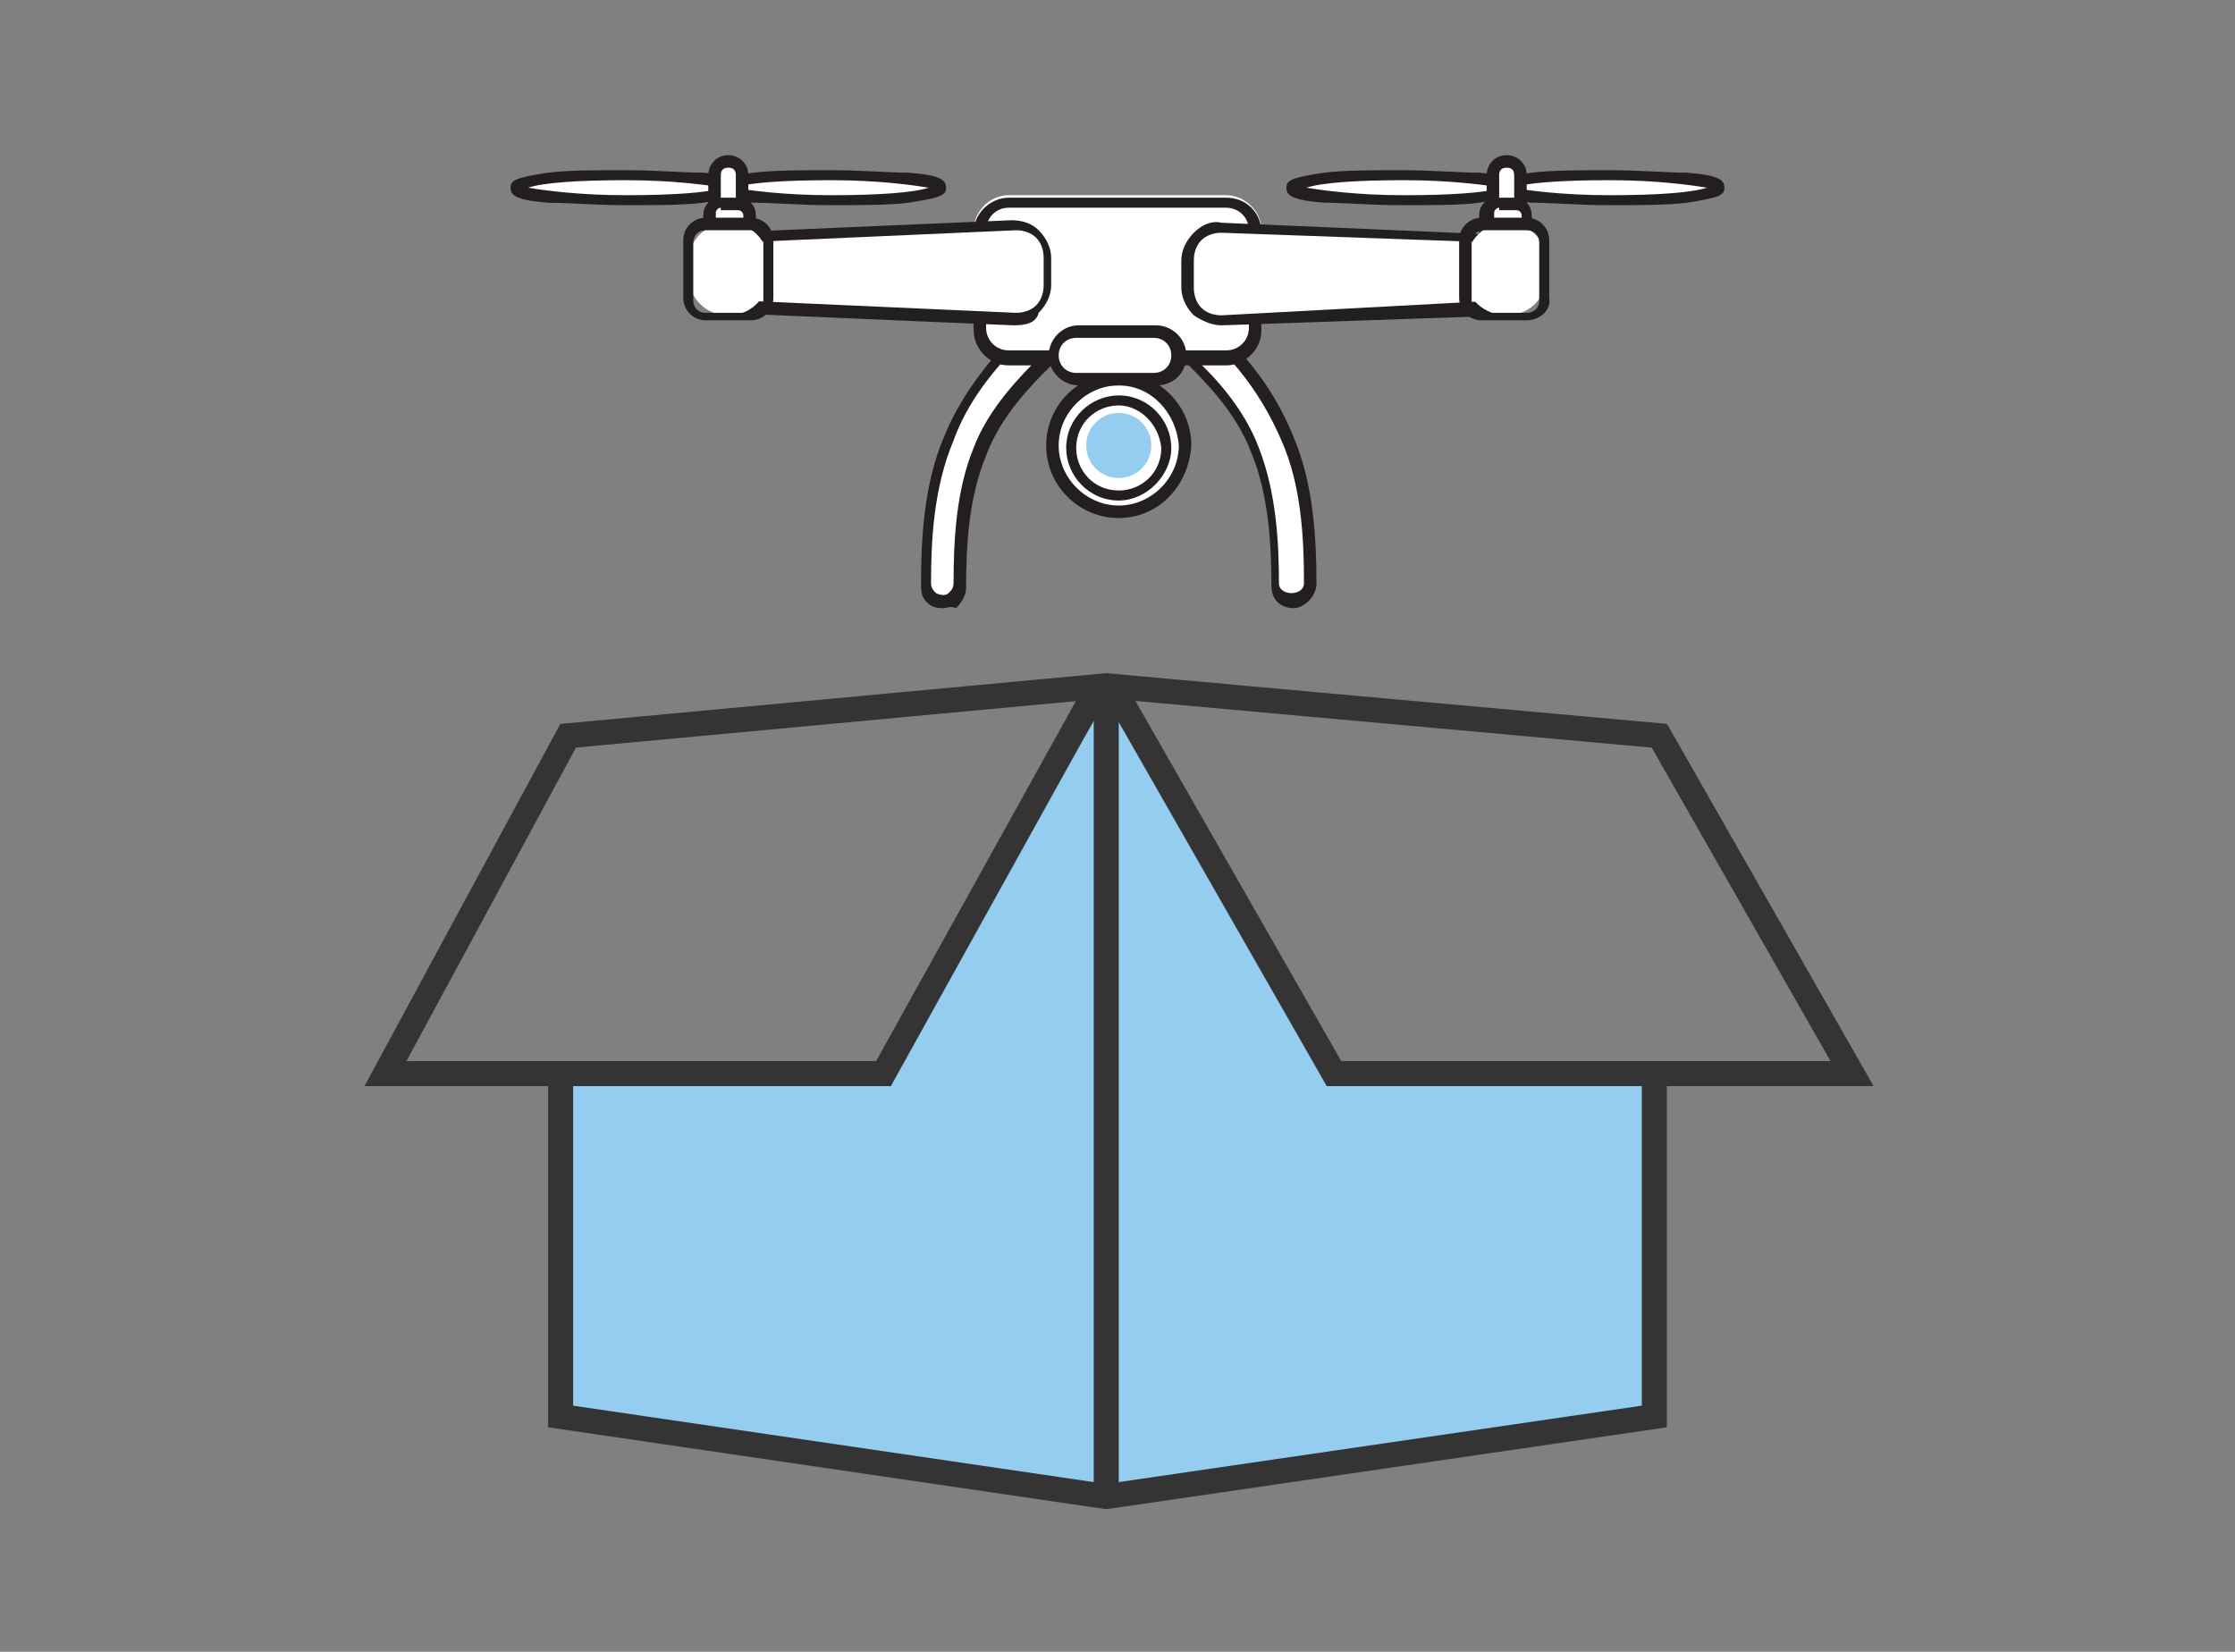 <svg version="1.1" id="Capa_1" xmlns="http://www.w3.org/2000/svg" xmlns:xlink="http://www.w3.org/1999/xlink" x="0px" y="0px" viewBox="0 0 89.3 66" style="enable-background:new 0 0 89.3 66;" xml:space="preserve">
<rect x="0" y="0" width="89.3" height="66" fill="#808080" stroke="none"/>
<style type="text/css">
	.st0{fill:#95CDF1;}
	.st1{fill:none;stroke:#343434;stroke-miterlimit:10;}
	.st2{fill:#FFFFFF;}
	.st3{fill:#231F20;}
</style>
<g>
	<polygon class="st0" points="44.5,27.5 35.3,42.9 22.4,42.9 22.4,56.6 44.2,59.8"></polygon>
	<polygon class="st0" points="44,27.2 53.3,42.6 66.1,42.6 66.1,56.4 44.4,59.5"></polygon>
	<g>
		<polyline class="st1" points="44.5,27.5 53.3,42.9 74,42.9 66.3,29.4 44.2,27.4 22.7,29.4 15.4,42.9 15.4,42.9 35.3,42.9 
			43.9,27.4"></polyline>
		<line class="st1" x1="44.2" y1="27.4" x2="44.2" y2="59.8"></line>
		<polyline class="st1" points="66.1,42.9 66.1,56.6 44.2,59.8 22.4,56.6 22.4,42.9"></polyline>
	</g>
	<g>
		<g>
			<path class="st2" d="M40.8,13.4c-1.3,1.2-2.3,2.5-3,4.2c-0.7,1.8-0.9,3.9-0.9,5.8c0,0.9,1.4,0.9,1.4,0c0-1.8,0.1-3.7,0.8-5.4
				c0.6-1.4,1.6-2.6,2.7-3.7C42.5,13.7,41.5,12.7,40.8,13.4L40.8,13.4z"></path>
			<path class="st3" d="M37.7,24.3c-0.2,0-0.3,0-0.5-0.1c-0.3-0.2-0.4-0.4-0.4-0.8c0-1.8,0.1-4,0.9-5.9c0.6-1.5,1.6-2.9,3-4.3l0,0
				c0.4-0.4,1-0.3,1.3,0.1c0.3,0.3,0.4,0.9,0,1.3c-0.8,0.8-2,2-2.6,3.6c-0.7,1.7-0.8,3.6-0.8,5.3c0,0.3-0.2,0.6-0.4,0.8
				C38,24.2,37.8,24.3,37.7,24.3z M41,13.5c-1.4,1.3-2.4,2.7-2.9,4.1c-0.8,1.9-0.9,4-0.9,5.7c0,0.2,0.1,0.3,0.2,0.4
				c0.2,0.1,0.4,0.1,0.5,0s0.2-0.2,0.2-0.4c0-1.7,0.1-3.7,0.8-5.4c0.6-1.6,1.9-2.9,2.7-3.7c0.2-0.2,0.1-0.5,0-0.6
				C41.5,13.4,41.3,13.3,41,13.5L41,13.5z"></path>
		</g>
		<g>
			<path class="st2" d="M47.5,14.3c1.1,1,2.1,2.2,2.7,3.7c0.7,1.7,0.8,3.5,0.8,5.4c0,0.9,1.4,0.9,1.4,0c0-2-0.1-4-0.9-5.8
				c-0.7-1.6-1.7-3-3-4.2C47.8,12.7,46.9,13.7,47.5,14.3L47.5,14.3z"></path>
			<path class="st3" d="M51.7,24.3c-0.5,0-0.9-0.3-0.9-0.9c0-1.6-0.1-3.6-0.8-5.3c-0.6-1.6-1.8-2.8-2.6-3.6l0,0
				c-0.2-0.2-0.3-0.5-0.3-0.8c0.1-0.3,0.4-0.6,0.7-0.7s0.6,0,0.9,0.2c1.5,1.4,2.4,2.8,3,4.3c0.8,1.9,0.9,4.1,0.9,5.9
				C52.5,24,52,24.3,51.7,24.3L51.7,24.3z M48,13.4L48,13.4c-0.3,0.1-0.4,0.2-0.5,0.4c0,0.1,0,0.3,0.1,0.4l0,0
				c0.9,0.8,2.1,2.1,2.7,3.7c0.7,1.8,0.8,3.8,0.8,5.4c0,0.3,0.3,0.4,0.5,0.4l0,0c0.2,0,0.5-0.1,0.5-0.4c0-1.8-0.1-3.9-0.9-5.7
				c-0.6-1.4-1.5-2.8-2.9-4.1C48.2,13.4,48,13.4,48,13.4z"></path>
		</g>
		<g>
			<ellipse class="st2" cx="33.2" cy="7.5" rx="4.4" ry="0.5"></ellipse>
			<path class="st3" d="M33.2,8.2c-1.2,0-2.3-0.1-3.1-0.1c-1.3-0.1-1.5-0.3-1.5-0.6s0.2-0.4,1.5-0.6c0.8-0.1,2-0.1,3.1-0.1
				c1.2,0,2.3,0.1,3.1,0.1c1.3,0.1,1.5,0.3,1.5,0.6s-0.2,0.4-1.5,0.6C35.5,8.2,34.4,8.2,33.2,8.2z M29.3,7.5c0.6,0.1,2,0.3,3.9,0.3
				s3.3-0.1,3.9-0.3c-0.6-0.1-2-0.3-3.9-0.3C31.3,7.2,29.9,7.3,29.3,7.5z"></path>
		</g>
		<g>
			<ellipse class="st2" cx="25" cy="7.5" rx="4.4" ry="0.5"></ellipse>
			<path class="st3" d="M25,8.2c-1.2,0-2.3-0.1-3.1-0.1c-1.3-0.1-1.5-0.3-1.5-0.6s0.2-0.4,1.5-0.6c0.8-0.1,2-0.1,3.1-0.1
				c1.2,0,2.3,0.1,3.1,0.1c1.3,0.1,1.5,0.3,1.5,0.6s-0.2,0.4-1.5,0.6C27.3,8.2,26.2,8.2,25,8.2z M21.1,7.5c0.6,0.1,2,0.3,3.9,0.3
				c1.9,0,3.3-0.1,3.9-0.3c-0.6-0.1-2-0.3-3.9-0.3C23.1,7.2,21.7,7.3,21.1,7.5z"></path>
		</g>
		<g>
			<path class="st2" d="M29.1,9.3L29.1,9.3c-0.3,0-0.5-0.2-0.5-0.5V7c0-0.3,0.2-0.5,0.5-0.5l0,0c0.3,0,0.5,0.2,0.5,0.5v1.8
				C29.7,9.1,29.4,9.3,29.1,9.3z"></path>
			<path class="st3" d="M29.1,9.6c-0.4,0-0.8-0.3-0.8-0.8V7c0-0.4,0.3-0.8,0.8-0.8c0.4,0,0.8,0.3,0.8,0.8v1.8
				C29.9,9.2,29.5,9.6,29.1,9.6z M29.1,6.7c-0.2,0-0.3,0.1-0.3,0.3v1.8c0,0.2,0.1,0.3,0.3,0.3s0.3-0.1,0.3-0.3V7
				C29.4,6.8,29.3,6.7,29.1,6.7z"></path>
		</g>
		<g>
			<ellipse class="st2" cx="56" cy="7.5" rx="4.4" ry="0.5"></ellipse>
			<path class="st3" d="M56,8.2c-1.2,0-2.3-0.1-3.1-0.1c-1.3-0.1-1.5-0.3-1.5-0.6s0.2-0.4,1.5-0.6c0.8-0.1,2-0.1,3.1-0.1
				c1.2,0,2.3,0.1,3.1,0.1c1.3,0.1,1.5,0.3,1.5,0.6s-0.2,0.4-1.5,0.6C58.4,8.2,57.3,8.2,56,8.2z M52.2,7.5c0.6,0.1,2,0.3,3.9,0.3
				s3.3-0.1,3.9-0.3c-0.6-0.1-2-0.3-3.9-0.3C54.2,7.2,52.8,7.3,52.2,7.5z"></path>
		</g>
		<g>
			<ellipse class="st2" cx="64.3" cy="7.5" rx="4.4" ry="0.5"></ellipse>
			<path class="st3" d="M64.3,8.2c-1.2,0-2.3-0.1-3.1-0.1c-1.3-0.1-1.5-0.3-1.5-0.6s0.2-0.4,1.5-0.6c0.8-0.1,2-0.1,3.1-0.1
				c1.2,0,2.3,0.1,3.1,0.1c1.3,0.1,1.5,0.3,1.5,0.6s-0.2,0.4-1.5,0.6C66.6,8.2,65.5,8.2,64.3,8.2z M60.4,7.5c0.6,0.1,2,0.3,3.9,0.3
				c1.9,0,3.3-0.1,3.9-0.3c-0.6-0.1-2-0.3-3.9-0.3C62.4,7.2,61,7.3,60.4,7.5z"></path>
		</g>
		<g>
			<path class="st2" d="M60.2,9.3L60.2,9.3c0.3,0,0.5-0.2,0.5-0.5V7c0-0.3-0.2-0.5-0.5-0.5l0,0c-0.3,0-0.5,0.2-0.5,0.5v1.8
				C59.7,9.1,59.9,9.3,60.2,9.3z"></path>
			<path class="st3" d="M60.2,9.6c-0.4,0-0.8-0.3-0.8-0.8V7c0-0.4,0.3-0.8,0.8-0.8C60.6,6.2,61,6.5,61,7v1.8
				C61,9.2,60.5,9.6,60.2,9.6z M60.2,6.7c-0.2,0-0.3,0.1-0.3,0.3v1.8c0,0.2,0.1,0.3,0.3,0.3s0.3-0.1,0.3-0.3V7
				C60.5,6.8,60.4,6.7,60.2,6.7z"></path>
		</g>
		<g>
			<path class="st2" d="M29.1,10.6L29.1,10.6c-0.5,0-0.8-0.4-0.8-0.8V9c0-0.5,0.4-0.8,0.8-0.8l0,0c0.5,0,0.8,0.4,0.8,0.8v0.8
				C30,10.2,29.6,10.6,29.1,10.6z"></path>
			<path class="st3" d="M29.5,10.8h-0.7c-0.4,0-0.7-0.3-0.7-0.7V8.6c0-0.4,0.3-0.7,0.7-0.7h0.7c0.4,0,0.7,0.3,0.7,0.7v1.5
				C30.2,10.5,29.9,10.8,29.5,10.8z M28.8,8.3c-0.1,0-0.2,0.1-0.2,0.2V10c0,0.1,0.1,0.2,0.2,0.2h0.7c0.1,0,0.2-0.1,0.2-0.2V8.6
				c0-0.1-0.1-0.2-0.2-0.2h-0.7V8.3z"></path>
		</g>
		<g>
			<path class="st2" d="M50.4,13.1c0,0.7-0.6,1.4-1.4,1.4h-8.7c-0.7,0-1.4-0.6-1.4-1.4V9.2c0-0.7,0.6-1.4,1.4-1.4H49
				c0.7,0,1.4,0.6,1.4,1.4V13.1z"></path>
			<path class="st2" d="M49,8.3h-8.7c-0.5,0-0.9,0.4-0.9,0.9v3.9c0,0.5,0.4,0.9,0.9,0.9H49c0.5,0,0.9-0.4,0.9-0.9V9.2
				C49.9,8.7,49.5,8.3,49,8.3z"></path>
			<path class="st3" d="M49,7.9h-8.7c-0.7,0-1.4,0.6-1.4,1.4v3.9c0,0.7,0.6,1.4,1.4,1.4H49c0.7,0,1.4-0.6,1.4-1.4V9.3
				C50.4,8.5,49.8,7.9,49,7.9z M49.9,13.1c0,0.5-0.4,0.9-0.9,0.9h-8.7c-0.5,0-0.9-0.4-0.9-0.9V9.2c0-0.5,0.4-0.9,0.9-0.9H49
				c0.5,0,0.9,0.4,0.9,0.9V13.1z"></path>
		</g>
		<g>
			<path class="st2" d="M29.1,12.3l11.4,0.5c0.8,0,1.4-0.6,1.4-1.3v-1.1c0-0.8-0.6-1.4-1.4-1.3L29.1,9.6V12.3z"></path>
			<path class="st3" d="M40.5,13C40.5,13,40.5,13,40.5,13l-11.7-0.5V9.3l11.6-0.5c0.4,0,0.8,0.1,1.1,0.4c0.3,0.3,0.5,0.7,0.5,1.1
				v1.1c0,0.4-0.2,0.8-0.5,1.1C41.4,12.9,41,13,40.5,13z M29.4,12l11.2,0.5c0.3,0,0.6-0.1,0.8-0.3c0.2-0.2,0.3-0.5,0.3-0.8v-1.1
				c0-0.3-0.1-0.6-0.3-0.8c-0.2-0.2-0.5-0.3-0.8-0.3L29.3,9.7C29.3,9.7,29.3,12,29.4,12z"></path>
		</g>
		<g>
			<path class="st2" d="M60.2,12.3l-11.4,0.5c-0.8,0-1.4-0.6-1.4-1.3v-1.1c0-0.8,0.6-1.4,1.4-1.3l11.4,0.5
				C60.2,9.6,60.2,12.3,60.2,12.3z"></path>
			<path class="st3" d="M48.8,13c-0.4,0-0.8-0.2-1.1-0.4c-0.3-0.3-0.5-0.7-0.5-1.1v-1.1c0-0.4,0.2-0.8,0.5-1.1
				C48,9,48.4,8.8,48.8,8.9l11.6,0.5v3.2L48.8,13L48.8,13z M48.8,9.3c-0.3,0-0.6,0.1-0.8,0.3c-0.2,0.2-0.3,0.5-0.3,0.8v1.1
				c0,0.3,0.1,0.6,0.3,0.8c0.2,0.2,0.5,0.3,0.8,0.3L60,12V9.7L48.8,9.3L48.8,9.3z"></path>
		</g>
		<g>
			<path class="st2" d="M29.1,12.6L29.1,12.6c-0.9,0-1.6-0.7-1.6-1.6v-0.5c0-0.9,0.7-1.6,1.6-1.6l0,0c0.9,0,1.6,0.7,1.6,1.6V11
				C30.7,11.9,30,12.6,29.1,12.6z"></path>
			<path class="st3" d="M30,12.8h-1.8c-0.5,0-0.9-0.4-0.9-0.9V9.6c0-0.5,0.4-0.9,0.9-0.9H30c0.5,0,0.9,0.4,0.9,0.9v2.3
				C30.9,12.4,30.5,12.8,30,12.8z M28.2,9.2c-0.3,0-0.5,0.2-0.5,0.5V12c0,0.3,0.2,0.5,0.5,0.5H30c0.3,0,0.5-0.2,0.5-0.5V9.7
				c0-0.3-0.2-0.5-0.5-0.5H28.2z"></path>
		</g>
		<g>
			<path class="st2" d="M60.2,10.6L60.2,10.6c0.5,0,0.8-0.4,0.8-0.8V9c0-0.5-0.4-0.8-0.8-0.8l0,0c-0.5,0-0.8,0.4-0.8,0.8v0.8
				C59.4,10.2,59.8,10.6,60.2,10.6z"></path>
			<path class="st3" d="M60.5,10.8h-0.7c-0.4,0-0.7-0.3-0.7-0.7V8.6c0-0.4,0.3-0.7,0.7-0.7h0.7c0.4,0,0.7,0.3,0.7,0.7v1.5
				C61.3,10.5,61,10.8,60.5,10.8z M59.9,8.3c-0.1,0-0.2,0.1-0.2,0.2V10c0,0.1,0.1,0.2,0.2,0.2h0.7c0.1,0,0.2-0.1,0.2-0.2V8.6
				c0-0.1-0.1-0.2-0.2-0.2h-0.7V8.3z"></path>
		</g>
		<g>
			<path class="st2" d="M60.2,12.6L60.2,12.6c0.9,0,1.6-0.7,1.6-1.6v-0.5c0-0.9-0.7-1.6-1.6-1.6l0,0c-0.9,0-1.6,0.7-1.6,1.6V11
				C58.5,11.9,59.3,12.6,60.2,12.6z"></path>
			<path class="st3" d="M61,12.8h-1.8c-0.5,0-0.9-0.4-0.9-0.9V9.6c0-0.5,0.4-0.9,0.9-0.9H61c0.5,0,0.9,0.4,0.9,0.9v2.3
				C62,12.4,61.5,12.8,61,12.8z M59.3,9.2c-0.3,0-0.5,0.2-0.5,0.5V12c0,0.3,0.2,0.5,0.5,0.5H61c0.3,0,0.5-0.2,0.5-0.5V9.7
				c0-0.3-0.2-0.5-0.5-0.5H59.3z"></path>
		</g>
		<g>
			<circle class="st2" cx="44.7" cy="17.8" r="2.7"></circle>
			<path class="st3" d="M44.7,20.7c-1.6,0-2.9-1.3-2.9-2.9s1.3-2.9,2.9-2.9c1.6,0,2.9,1.3,2.9,2.9C47.5,19.4,46.3,20.7,44.7,20.7z
				 M44.7,15.4c-1.3,0-2.4,1.1-2.4,2.4s1.1,2.4,2.4,2.4c1.3,0,2.4-1.1,2.4-2.4C47,16.5,46,15.4,44.7,15.4z"></path>
		</g>
		<g>
			<path class="st2" d="M46.2,15.1h-3.1c-0.5,0-0.9-0.4-0.9-0.9l0,0c0-0.5,0.4-0.9,0.9-0.9h3.1c0.5,0,0.9,0.4,0.9,0.9l0,0
				C47.2,14.7,46.7,15.1,46.2,15.1z"></path>
			<path class="st3" d="M46.2,15.4h-3.1c-0.6,0-1.2-0.5-1.2-1.2c0-0.6,0.5-1.2,1.2-1.2h3.1c0.6,0,1.2,0.5,1.2,1.2
				S46.9,15.4,46.2,15.4z M43,13.5c-0.4,0-0.7,0.3-0.7,0.7c0,0.4,0.3,0.7,0.7,0.7h3.1c0.4,0,0.7-0.3,0.7-0.7c0-0.4-0.3-0.7-0.7-0.7
				H43z"></path>
		</g>
		<g>
			<circle class="st2" cx="44.7" cy="17.8" r="1.9"></circle>
			<path class="st3" d="M44.7,20c-1.2,0-2.1-1-2.1-2.1c0-1.2,1-2.1,2.1-2.1c1.2,0,2.1,1,2.1,2.1S45.8,20,44.7,20z M44.7,16.2
				c-0.9,0-1.7,0.7-1.7,1.7c0,0.9,0.7,1.7,1.7,1.7c0.9,0,1.7-0.7,1.7-1.7C46.3,16.9,45.5,16.2,44.7,16.2z"></path>
		</g>
		<circle class="st0" cx="44.7" cy="17.8" r="1.3"></circle>
	</g>
</g>
</svg>
